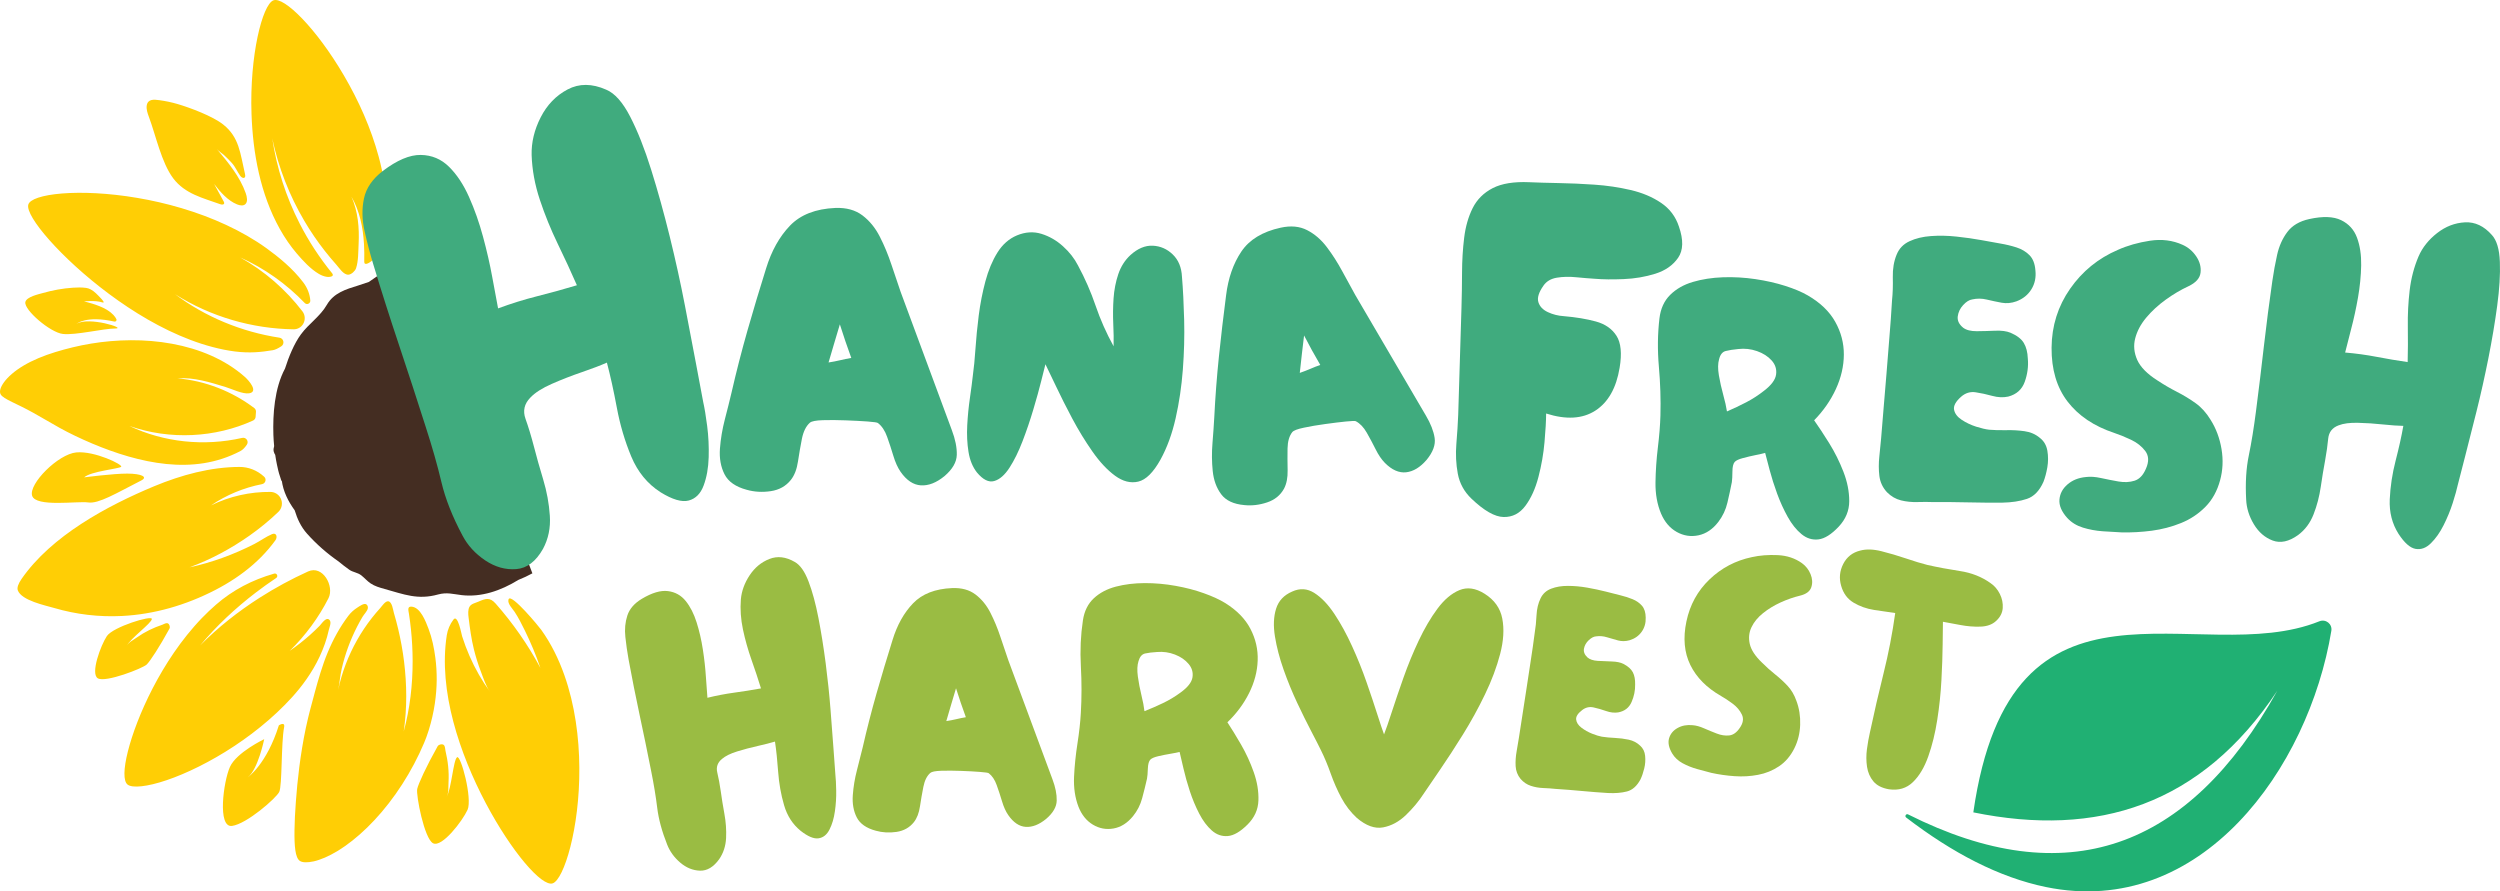 <svg xmlns="http://www.w3.org/2000/svg" xmlns:xlink="http://www.w3.org/1999/xlink" zoomAndPan="magnify" preserveAspectRatio="xMidYMid meet" version="1.2" viewBox="56.41 130.42 957.08 341.25"><defs><clipPath id="b1e9576e96"><path d="M 785 368 L 949 368 L 949 472 L 785 472 Z M 785 368 "/></clipPath><clipPath id="90f4aa0298"><path d="M 771.113 438.496 L 843.93 309.289 L 966.609 378.426 L 893.797 507.633 Z M 771.113 438.496 "/></clipPath><clipPath id="58d0bf0174"><path d="M 893.512 507.473 L 966.324 378.266 L 843.645 309.129 L 770.828 438.336 Z M 893.512 507.473 "/></clipPath><clipPath id="a2b12724de"><path d="M 161 230 L 261 230 L 261 359 L 161 359 Z M 161 230 "/></clipPath><clipPath id="51054332da"><path d="M 0.469 191.289 L 177.68 124.141 L 303.223 455.449 L 126.012 522.602 Z M 0.469 191.289 "/></clipPath><clipPath id="e478b50399"><path d="M 0.469 191.289 L 177.68 124.141 L 303.223 455.449 L 126.012 522.602 Z M 0.469 191.289 "/></clipPath><clipPath id="94db93dd3b"><path d="M 0.469 191.289 L 177.68 124.141 L 303.223 455.449 L 126.012 522.602 Z M 0.469 191.289 "/></clipPath><clipPath id="65612e5f9f"><path d="M 56 130 L 279 130 L 279 469 L 56 469 Z M 56 130 "/></clipPath><clipPath id="44930b6fb8"><path d="M 0.469 191.289 L 177.68 124.141 L 303.223 455.449 L 126.012 522.602 Z M 0.469 191.289 "/></clipPath><clipPath id="55f686da84"><path d="M 0.469 191.289 L 177.68 124.141 L 303.223 455.449 L 126.012 522.602 Z M 0.469 191.289 "/></clipPath><clipPath id="d4f84bed9e"><path d="M 0.469 191.289 L 177.68 124.141 L 303.223 455.449 L 126.012 522.602 Z M 0.469 191.289 "/></clipPath></defs><g id="557316d9ad"><g clip-rule="nonzero" clip-path="url(#b1e9576e96)"><g clip-rule="nonzero" clip-path="url(#90f4aa0298)"><g clip-rule="nonzero" clip-path="url(#58d0bf0174)"><path style=" stroke:none;fill-rule:evenodd;fill:#20b073;fill-opacity:1;" d="M 928.242 394.844 C 894.191 455.902 847.328 472.574 786.887 442.199 C 786.129 441.816 785.477 442.875 786.152 443.395 C 803.852 456.949 821.676 466.301 839.664 470.008 C 899.031 482.234 940.262 424.496 948.922 371.922 C 949.352 369.301 946.797 367.281 944.332 368.273 C 897.969 386.961 826.352 340.5 811.863 441.418 C 859.332 451.133 899.172 438.656 928.242 394.844 "/></g></g></g><g clip-rule="nonzero" clip-path="url(#a2b12724de)"><g clip-rule="nonzero" clip-path="url(#51054332da)"><g clip-rule="nonzero" clip-path="url(#e478b50399)"><g clip-rule="nonzero" clip-path="url(#94db93dd3b)"><path style=" stroke:none;fill-rule:nonzero;fill:#442d22;fill-opacity:1;" d="M 215.066 230.742 C 214.801 230.727 214.535 230.719 214.27 230.684 C 209.059 230.066 205.156 232.973 201.195 235.871 C 200.023 236.73 198.836 237.559 197.637 238.348 C 196.281 238.836 194.91 239.297 193.523 239.723 C 188.824 241.168 184.168 242.559 181.547 247.105 C 178.996 251.531 174.637 254.332 171.641 258.383 C 169.055 261.871 166.945 267.016 165.52 271.52 C 161.453 279.098 160.832 289.117 161.07 296.867 C 161.117 298.312 161.219 299.754 161.363 301.195 C 161.156 301.91 161.023 302.633 161.219 303.34 C 161.359 303.848 161.555 304.227 161.773 304.551 C 161.957 305.785 162.164 307.016 162.422 308.238 C 162.746 309.773 163.078 311.328 163.602 312.805 C 163.727 313.156 164.453 315.781 164.25 314.16 C 164.801 318.594 166.746 322.34 169.227 325.789 C 170.215 329.039 171.613 332.113 173.996 334.773 C 177.59 338.781 181.629 342.324 186.008 345.355 C 187.359 346.492 188.762 347.555 190.121 348.523 C 191.52 349.52 193.324 349.578 194.727 350.684 C 195.949 351.652 196.969 352.863 198.262 353.746 C 199.855 354.836 201.777 355.379 203.664 355.902 C 211.125 357.973 216.352 360.16 224.102 358.008 C 227.496 357.07 229.918 357.879 233.188 358.258 C 240.617 359.109 248.043 356.617 254.871 352.422 C 256.727 351.68 258.52 350.848 260.223 349.91 L 215.066 230.742 "/></g></g></g></g><g clip-rule="nonzero" clip-path="url(#65612e5f9f)"><g clip-rule="nonzero" clip-path="url(#44930b6fb8)"><g clip-rule="nonzero" clip-path="url(#55f686da84)"><g clip-rule="nonzero" clip-path="url(#d4f84bed9e)"><path style=" stroke:none;fill-rule:nonzero;fill:#ffce05;fill-opacity:1;" d="M 163.164 408.109 C 158.477 423.074 151.281 427.988 151.281 427.988 C 155.207 424.941 157.559 413.395 157.559 413.395 C 157.559 413.395 146.926 418.465 144.434 424.031 C 141.945 429.594 139.574 447.336 145.207 446.613 C 150.836 445.883 162.141 435.98 163.309 433.594 C 164.477 431.207 164.004 414.883 165.176 408.855 C 165.633 406.484 163.164 408.109 163.164 408.109 Z M 226.566 415.977 C 226.461 415.766 226.32 415.594 226.113 415.492 C 225.43 415.152 224.301 415.484 223.93 416.148 C 219.574 423.906 216.551 430.516 216.129 432.469 C 215.637 434.75 218.824 451.52 222.215 453.254 C 225.605 454.98 233.473 444.699 235.402 440.441 C 237.324 436.184 232.824 419.316 231.391 420.32 C 229.953 421.324 229.273 432.316 227.352 435.602 C 228.258 434.055 228.02 431.531 228.117 429.93 C 228.238 427.859 228.184 425.812 227.977 423.797 C 227.773 421.766 227.414 419.77 226.945 417.801 C 226.836 417.344 226.836 416.531 226.566 415.977 Z M 118.594 369.57 C 116.867 370.152 115.176 370.836 113.531 371.648 C 111.898 372.453 110.316 373.391 108.793 374.473 C 107.617 375.305 105.586 376.332 104.844 377.758 C 106.426 374.727 114.469 368.961 114.543 367.387 C 114.625 365.816 99.637 370.438 97.316 373.941 C 94.996 377.438 90.926 388.344 93.859 390.098 C 96.797 391.855 111.082 386.273 112.586 384.809 C 113.871 383.559 117.461 378.102 121.289 371.078 C 121.613 370.48 121.328 369.461 120.742 369.102 C 120.566 368.996 120.363 368.969 120.156 368.988 C 119.605 369.047 118.988 369.434 118.594 369.57 Z M 105.168 311.73 C 99.742 311.711 88.625 313.172 88.625 313.172 C 91.203 310.824 101.934 309.906 102.789 309.129 C 103.645 308.352 92.648 302.977 85.645 303.617 C 78.645 304.258 67.32 315.691 68.707 320.191 C 70.094 324.691 86.137 322.176 90.152 322.77 C 94.16 323.363 100.727 319.344 110.52 314.344 C 113.117 313.016 110.59 311.746 105.168 311.73 Z M 91.047 241.172 C 90.523 240.91 89.965 240.723 89.359 240.637 C 87.711 240.41 86.02 240.449 84.363 240.559 C 80.48 240.812 76.594 241.523 72.855 242.59 C 71.312 243.035 66.484 244.039 66.109 246.09 C 65.578 249.051 75.594 257.711 80.473 258.27 C 85.355 258.824 96.055 256.172 100.57 256.18 C 105.086 256.188 90.301 251.477 85.699 254.406 C 85.699 254.406 89.312 251.105 100.211 253.535 C 100.734 253.652 101.188 253.117 100.965 252.625 C 100.566 251.727 99.602 250.414 97.293 249 C 94.016 246.996 88.562 245.809 88.562 245.809 C 88.562 245.809 92.879 245.316 95.547 246.18 C 96.957 246.633 95.195 244.785 94.938 244.523 C 93.754 243.297 92.547 241.93 91.047 241.172 Z M 138.391 200.859 C 140.852 204.062 143.656 207.234 147.152 208.66 C 148.266 209.113 149.598 209.332 150.387 208.535 C 151.316 207.594 150.988 205.809 150.48 204.367 C 148.219 197.977 143.762 192.625 139.426 187.477 C 140.18 188.371 141.391 189.074 142.254 189.871 C 143.273 190.809 144.254 191.801 145.195 192.84 C 146.508 194.285 147.277 196.25 148.449 197.82 C 148.879 198.398 149.711 198.809 150.117 198.324 C 150.391 197.996 150.305 197.445 150.191 196.969 C 148.367 189.156 148.039 182.992 141.875 178.102 C 137.789 174.855 129.152 171.656 124.457 170.266 C 122.117 169.578 119.754 169.086 117.391 168.766 C 115.418 168.492 112.949 168.227 112.574 170.859 C 112.379 172.266 112.891 173.762 113.414 175.172 C 116.062 182.23 118.203 192.664 122.711 198.672 C 127.219 204.68 134.191 206.238 140.734 208.602 C 141.348 208.828 142.246 208.824 142.242 208.145 C 142.238 207.922 142.125 207.711 142.016 207.504 C 140.801 205.281 139.586 203.055 138.371 200.832 Z M 223.082 382.262 C 222.598 378.543 221.82 374.676 220.453 371.109 C 219.418 368.414 217.383 362.824 213.875 362.656 C 212.238 362.586 212.785 364.207 212.969 365.406 C 213.277 367.402 213.535 369.402 213.742 371.406 C 214.156 375.402 214.367 379.41 214.379 383.426 C 214.391 392.578 213.355 401.715 210.969 410.434 C 212.281 401.492 212.18 392.461 211.09 383.629 C 210.574 379.469 209.824 375.336 208.855 371.258 C 208.363 369.188 207.816 367.129 207.211 365.09 C 206.879 363.965 206.531 360.781 205.035 360.609 C 203.906 360.477 202.668 362.445 201.988 363.191 C 200.875 364.414 199.805 365.684 198.785 366.984 C 196.684 369.664 194.785 372.504 193.109 375.473 C 189.754 381.41 187.293 387.855 185.875 394.527 C 186.441 391.867 186.605 389.125 187.223 386.453 C 187.871 383.633 188.703 380.852 189.699 378.137 C 190.68 375.473 191.82 372.863 193.113 370.336 C 193.766 369.066 194.453 367.82 195.18 366.59 C 195.738 365.648 196.977 364.418 197.215 363.375 C 197.348 362.793 197.152 362.113 196.652 361.785 C 195.762 361.195 193.996 362.539 193.246 363.004 C 191.906 363.844 190.711 364.918 189.758 366.184 C 186.547 370.438 183.938 375.191 181.844 380.25 C 180.797 382.762 179.879 385.438 179.09 387.961 C 178.301 390.492 177.625 392.898 177.016 395.141 L 175.352 401.348 L 174.871 403.195 L 174.379 405.172 C 174.059 406.477 173.773 407.801 173.496 409.086 C 172.402 414.266 171.609 419.297 170.996 424.047 C 170.391 428.793 169.965 433.258 169.676 437.316 C 169.383 441.375 169.184 444.984 169.152 448.145 C 169.098 451.262 169.188 453.914 169.477 455.938 C 169.762 457.945 170.316 459.418 171.223 460.016 C 172.164 460.633 173.969 460.734 176.527 460.176 C 177.805 459.891 179.203 459.398 180.793 458.734 C 182.359 458.062 184.023 457.176 185.816 456.102 C 189.344 453.934 193.176 450.938 196.969 447.246 C 200.758 443.562 204.484 439.188 207.887 434.375 C 211.289 429.566 214.371 424.309 216.941 418.895 C 217.586 417.543 218.199 416.18 218.773 414.816 C 219.312 413.621 220.012 411.645 220.543 409.953 C 221.633 406.465 222.375 403.078 222.867 399.848 C 223.344 396.629 223.574 393.566 223.594 390.711 C 223.609 387.867 223.449 385.051 223.082 382.262 Z M 251.18 359.711 C 251.133 359.785 251.094 359.875 251.066 359.977 C 250.633 361.535 252.648 363.48 253.43 364.668 C 254.938 366.957 256.148 369.395 257.363 371.855 C 259.633 376.48 261.617 381.246 263.293 386.121 C 258.551 377.289 252.789 369.004 246.156 361.488 C 243.91 358.949 242.316 359.562 239.492 360.777 C 238.34 361.273 236.855 361.547 236.18 362.656 C 235.492 363.773 235.641 365.539 235.793 366.77 C 236.297 370.887 236.824 374.938 237.828 378.98 C 238.535 381.84 239.418 384.664 240.469 387.422 C 241.438 389.965 242.426 393.109 244.035 395.324 C 240.918 391.035 238.277 386.395 236.152 381.535 C 235.078 379.074 234.133 376.559 233.32 374 C 233.07 373.215 231.676 365.367 230 367.613 C 228.668 369.391 227.789 371.445 227.453 373.59 C 225.789 384.32 227.055 395.664 229.953 406.688 C 232.859 417.707 237.379 428.426 242.332 437.801 C 252.238 456.52 263.859 470.004 268.004 468.594 C 272.254 467.141 278.367 447.602 278.199 424.363 C 278.133 412.762 276.496 400.273 272.473 388.902 C 270.305 382.762 267.422 376.855 263.625 371.555 C 262.621 370.156 252.41 357.816 251.18 359.711 Z M 103.094 366.238 C 115.328 365.617 127.453 362.172 138.883 356.258 C 144.02 353.598 148.898 350.414 153.262 346.602 C 155.414 344.719 157.438 342.688 159.289 340.508 C 160.184 339.457 161.039 338.367 161.848 337.25 C 162.719 336.047 162.293 334.156 160.516 334.918 C 158.219 335.895 156.059 337.504 153.828 338.652 C 145.895 342.703 137.523 345.777 128.949 347.613 C 137.176 344.594 144.875 340.43 151.918 335.48 C 155.844 332.703 159.574 329.66 162.992 326.371 C 164.379 325.039 164.734 322.957 163.875 321.227 L 163.848 321.176 C 163.113 319.703 161.602 318.758 159.957 318.742 C 152.25 318.668 144.379 320.375 137.215 323.895 C 142.98 319.934 149.664 317.152 156.723 315.766 C 158.047 315.508 158.551 313.859 157.559 312.945 L 157.43 312.832 C 154.832 310.453 151.469 309.16 148.086 309.176 C 137.078 309.215 125.938 312.203 115.398 316.582 C 97.367 324.105 76.125 335.535 64.688 352.02 C 63.395 353.891 62.852 355.418 63.23 356.434 C 64.684 360.336 73.734 362.172 77.16 363.18 C 85.559 365.652 94.352 366.68 103.094 366.238 Z M 182.738 236.398 C 183.543 236.281 184.262 235.91 183.508 234.977 C 178.727 229.086 174.562 222.73 171.137 216.016 C 165.887 205.754 162.34 194.695 160.637 183.41 C 163.02 194.574 167.199 205.289 172.941 215.023 C 175.289 219.016 177.906 222.844 180.762 226.484 C 182.188 228.305 183.672 230.074 185.211 231.797 C 186.309 233.023 187.945 235.719 189.836 235.574 C 190.957 235.488 192.352 234.18 192.711 233.129 C 193.637 230.422 193.555 226.684 193.699 223.832 C 193.852 220.77 193.797 217.691 193.391 214.637 C 192.984 211.59 192.215 208.562 190.945 205.715 C 192.523 208.41 193.641 211.383 194.398 214.445 C 195.16 217.512 195.566 220.664 195.758 223.824 C 195.887 226.07 195.91 228.312 195.855 230.555 C 195.812 232.395 197.945 230.898 198.508 230.461 C 204.195 226.008 204.461 218.586 204.461 211.961 C 204.461 204.672 203.281 197.41 201.379 190.387 C 198.422 179.461 193.746 169.008 188.039 159.258 C 177.508 141.266 165.062 128.91 161.039 130.566 C 156.867 132.285 151.934 151.625 152.695 174.004 C 153.211 189.113 156.09 204.73 163.523 218.059 C 165.391 221.398 167.551 224.582 170.039 227.492 C 172.434 230.293 175.293 233.41 178.496 235.289 C 179.449 235.848 180.512 236.273 181.617 236.418 C 181.879 236.453 182.32 236.461 182.738 236.398 Z M 69.188 288.473 C 72.227 290.137 75.484 292.133 79.215 294.203 C 81.07 295.234 83.117 296.293 85.246 297.309 C 87.367 298.312 89.555 299.32 91.793 300.254 C 100.75 304.023 110.426 307.074 120.051 308.051 C 129.688 309.027 139.297 307.902 148.477 303.086 C 149.312 302.645 150.148 301.801 150.922 300.637 C 151.77 299.355 150.625 297.719 149.133 298.059 C 134.504 301.398 119.047 299.73 105.957 293.492 C 121.555 298.965 138.895 297.977 153.289 291.414 C 153.824 291.168 154.199 290.652 154.258 290.07 C 154.324 289.406 154.375 288.727 154.406 288.031 C 154.43 287.484 154.172 286.953 153.734 286.621 C 145.23 280.207 134.973 276.191 124.355 275.266 C 130.699 274.805 136.84 276.781 142.828 278.602 C 145.199 279.324 149.309 281.367 151.785 280.988 C 155.465 280.422 151.727 276.105 150.109 274.68 C 142.566 268.012 132.676 263.926 122.273 262.023 C 111.863 260.102 100.973 260.363 91.301 261.957 C 88.883 262.355 86.539 262.832 84.293 263.375 C 82.078 263.906 79.828 264.52 77.602 265.203 C 73.152 266.562 68.848 268.34 65.406 270.398 C 61.945 272.449 59.383 274.762 57.949 276.742 C 56.496 278.73 56.121 280.363 56.617 281.309 C 57.137 282.336 58.809 283.23 61.078 284.348 C 63.348 285.449 66.16 286.781 69.188 288.473 Z M 172.477 238.488 C 168.398 233.117 163.137 228.875 158.488 225.496 C 153.719 222.051 148.457 219.07 142.957 216.512 C 131.957 211.398 119.988 208.039 108.91 206.172 C 86.734 202.395 68.285 204.598 67.234 208.797 C 66.668 210.988 69.762 216.066 75.297 222.309 C 80.844 228.559 88.812 235.996 98.125 242.93 C 107.445 249.863 118.109 256.309 129.301 260.543 C 132.098 261.605 134.93 262.523 137.789 263.273 C 139.219 263.645 140.652 263.988 142.09 264.277 C 143.527 264.562 144.992 264.809 146.371 264.98 C 151.914 265.672 156.281 265.25 160.832 264.492 C 161.727 264.344 162.844 263.82 164.105 262.988 C 165.48 262.086 165.027 259.945 163.406 259.699 C 148.852 257.473 134.977 251.719 123.414 243.043 C 137.066 251.695 152.996 256.262 168.793 256.492 C 170.258 256.516 171.633 255.781 172.402 254.535 L 172.43 254.492 C 173.371 252.977 173.277 251.035 172.191 249.613 C 165.812 241.285 157.684 234.172 148.348 228.973 C 157.547 233.07 165.984 239.039 173.078 246.422 C 173.887 247.266 175.285 246.621 175.203 245.457 C 175.031 243.062 174.105 240.613 172.477 238.488 Z M 159.371 405.977 C 155.18 409.629 150.684 413.016 146.133 416.023 C 137.031 422.047 127.703 426.57 120.195 429.105 C 112.688 431.66 107.051 432.18 105.273 430.801 C 103.555 429.457 103.699 424.746 105.352 418.125 C 107.02 411.504 110.199 402.922 114.871 393.891 C 117.211 389.379 119.922 384.758 123.031 380.219 C 124.594 377.949 126.25 375.703 128.023 373.496 C 128.918 372.387 129.816 371.305 130.773 370.219 L 132.211 368.613 L 133.637 367.094 C 135.516 365.152 137.305 363.465 139.066 361.934 C 145.578 356.258 153 352.43 161.293 350.039 L 161.359 350.02 C 162.387 349.707 163.043 351.094 162.145 351.691 C 159.5 353.457 156.918 355.305 154.395 357.227 C 146.551 363.23 139.305 369.984 133.023 377.516 C 139.914 370.539 147.629 364.488 155.812 359.25 C 161.766 355.449 167.969 352.09 174.359 349.188 C 179.98 346.633 184.5 354.852 182.168 359.43 C 178.422 366.793 173.41 373.656 167.324 379.59 C 170.047 377.723 172.641 375.68 175.102 373.488 C 176.371 372.355 177.605 371.176 178.801 369.965 C 179.543 369.211 181.398 366.219 182.652 367.879 C 183.34 368.793 182.496 370.652 182.285 371.598 C 181.898 373.367 181.402 375.117 180.805 376.824 C 179.602 380.262 178.078 383.457 176.391 386.324 C 174.707 389.188 172.855 391.793 170.973 394.129 C 169.051 396.496 167.301 398.395 165.395 400.324 C 163.488 402.262 161.469 404.148 159.371 405.977 "/></g></g></g></g><g style="fill:#40ab7e;fill-opacity:1;"><g transform="translate(232.764, 354.844)"><path style="stroke:none" d="M 31.531 -14.312 C 28.789 -9.445 25.363 -6.859 21.25 -6.547 C 17.145 -6.234 13.188 -7.352 9.375 -9.906 C 5.57 -12.469 2.68 -15.633 0.703 -19.406 C -3.172 -26.664 -5.859 -33.473 -7.359 -39.828 C -8.859 -46.191 -10.875 -53.281 -13.406 -61.094 C -16.738 -71.551 -20.129 -81.941 -23.578 -92.266 C -27.035 -102.586 -30.328 -112.914 -33.453 -123.25 C -34.711 -127.414 -35.828 -131.664 -36.797 -136 C -37.773 -140.344 -37.848 -144.488 -37.016 -148.438 C -36.191 -152.383 -33.801 -155.883 -29.844 -158.938 C -24.363 -163.113 -19.508 -165.172 -15.281 -165.109 C -11.051 -165.047 -7.438 -163.531 -4.438 -160.562 C -1.438 -157.594 1.113 -153.734 3.219 -148.984 C 5.332 -144.242 7.113 -139.188 8.562 -133.812 C 10.02 -128.438 11.191 -123.312 12.078 -118.438 C 12.961 -113.57 13.711 -109.547 14.328 -106.359 C 19.328 -108.211 24.367 -109.781 29.453 -111.062 C 34.547 -112.344 39.562 -113.727 44.5 -115.219 C 42.289 -120.281 39.848 -125.566 37.172 -131.078 C 34.504 -136.586 32.219 -142.211 30.312 -147.953 C 28.406 -153.691 27.359 -159.391 27.172 -165.047 C 27.047 -169.898 28.195 -174.711 30.625 -179.484 C 33.062 -184.266 36.492 -187.828 40.922 -190.172 C 45.348 -192.523 50.281 -192.5 55.719 -190.094 C 58.988 -188.738 62.051 -185.289 64.906 -179.75 C 67.758 -174.219 70.438 -167.445 72.938 -159.438 C 75.445 -151.438 77.812 -142.93 80.031 -133.922 C 82.25 -124.91 84.188 -116.109 85.844 -107.516 C 87.508 -98.93 88.953 -91.367 90.172 -84.828 C 91.391 -78.297 92.285 -73.52 92.859 -70.5 C 93.367 -68.281 93.875 -65.223 94.375 -61.328 C 94.875 -57.441 95.066 -53.461 94.953 -49.391 C 94.836 -45.316 94.195 -41.711 93.031 -38.578 C 91.875 -35.453 89.973 -33.531 87.328 -32.812 C 84.68 -32.102 81.078 -33.16 76.516 -35.984 C 71.516 -39.191 67.781 -43.75 65.312 -49.656 C 62.852 -55.57 61.016 -61.797 59.797 -68.328 C 58.578 -74.859 57.305 -80.617 55.984 -85.609 C 53.598 -84.547 50.422 -83.332 46.453 -81.969 C 42.492 -80.613 38.656 -79.117 34.938 -77.484 C 31.227 -75.859 28.473 -74.098 26.672 -72.203 C 24.359 -69.836 23.742 -67.129 24.828 -64.078 C 25.922 -61.035 27 -57.484 28.062 -53.422 C 29.02 -49.68 30.195 -45.5 31.594 -40.875 C 32.988 -36.25 33.836 -31.617 34.141 -26.984 C 34.453 -22.359 33.582 -18.133 31.531 -14.312 Z M 31.531 -14.312 "/></g></g><g style="fill:#40ab7e;fill-opacity:1;"><g transform="translate(329.84, 319.059)"><path style="stroke:none" d="M 12.422 -1.141 C 8.211 -2.266 5.383 -4.242 3.938 -7.078 C 2.5 -9.922 1.914 -13.195 2.188 -16.906 C 2.469 -20.625 3.094 -24.348 4.062 -28.078 C 5.039 -31.816 5.883 -35.195 6.594 -38.219 C 8.426 -46.219 10.473 -54.191 12.734 -62.141 C 15.004 -70.086 17.379 -78.004 19.859 -85.891 C 21.922 -92.598 24.969 -98.051 29 -102.25 C 33.039 -106.445 38.832 -108.707 46.375 -109.031 C 50.57 -109.188 54.031 -108.234 56.75 -106.172 C 59.469 -104.109 61.68 -101.395 63.391 -98.031 C 65.109 -94.664 66.586 -91.109 67.828 -87.359 C 69.066 -83.609 70.242 -80.125 71.359 -76.906 L 90.953 -24 C 92.297 -20.469 92.93 -17.301 92.859 -14.5 C 92.785 -11.695 91.211 -8.984 88.141 -6.359 C 85.055 -3.836 82.055 -2.66 79.141 -2.828 C 76.223 -3.004 73.613 -4.75 71.312 -8.062 C 70.219 -9.664 69.301 -11.703 68.562 -14.172 C 67.82 -16.641 67.031 -19.051 66.188 -21.406 C 65.352 -23.77 64.18 -25.531 62.672 -26.688 C 62.453 -26.906 61.129 -27.102 58.703 -27.281 C 56.273 -27.457 53.473 -27.602 50.297 -27.719 C 47.117 -27.844 44.207 -27.863 41.562 -27.781 C 38.926 -27.695 37.285 -27.379 36.641 -26.828 C 35.148 -25.516 34.125 -23.453 33.562 -20.641 C 33.008 -17.836 32.508 -14.953 32.062 -11.984 C 31.625 -9.016 30.719 -6.66 29.344 -4.922 C 27.438 -2.523 24.867 -1.086 21.641 -0.609 C 18.41 -0.129 15.336 -0.305 12.422 -1.141 Z M 43.766 -49.875 C 45.273 -50.102 46.754 -50.391 48.203 -50.734 C 49.648 -51.078 51.07 -51.367 52.469 -51.609 C 51.688 -53.754 50.93 -55.895 50.203 -58.031 C 49.473 -60.176 48.77 -62.32 48.094 -64.469 C 47.375 -62.094 46.656 -59.688 45.938 -57.25 C 45.219 -54.82 44.492 -52.363 43.766 -49.875 Z M 43.766 -49.875 "/></g></g><g style="fill:#40ab7e;fill-opacity:1;"><g transform="translate(422.854, 313.782)"><path style="stroke:none" d="M 7.562 -2.484 C 5.914 -4.578 4.836 -7.211 4.328 -10.391 C 3.816 -13.578 3.656 -16.969 3.844 -20.562 C 4.039 -24.164 4.383 -27.648 4.875 -31.016 C 5.363 -34.391 5.738 -37.273 6 -39.672 C 6.395 -42.461 6.727 -45.867 7 -49.891 C 7.27 -53.91 7.688 -58.156 8.25 -62.625 C 8.82 -67.094 9.672 -71.438 10.797 -75.656 C 11.922 -79.875 13.453 -83.539 15.391 -86.656 C 17.336 -89.77 19.82 -91.961 22.844 -93.234 C 26.07 -94.578 29.203 -94.781 32.234 -93.844 C 35.266 -92.906 38.008 -91.328 40.469 -89.109 C 42.938 -86.898 44.863 -84.441 46.25 -81.734 C 48.945 -76.734 51.191 -71.602 52.984 -66.344 C 54.773 -61.082 57.07 -55.898 59.875 -50.797 C 59.945 -53.297 59.906 -56.148 59.75 -59.359 C 59.602 -62.566 59.641 -65.812 59.859 -69.094 C 60.086 -72.383 60.691 -75.488 61.672 -78.406 C 62.66 -81.32 64.211 -83.758 66.328 -85.719 C 69.129 -88.25 71.988 -89.441 74.906 -89.297 C 77.832 -89.148 80.375 -88.031 82.531 -85.938 C 84.695 -83.852 85.867 -81.023 86.047 -77.453 C 86.453 -72.609 86.734 -67.086 86.891 -60.891 C 87.047 -54.703 86.879 -48.375 86.391 -41.906 C 85.898 -35.445 84.977 -29.223 83.625 -23.234 C 82.27 -17.254 80.344 -11.988 77.844 -7.438 C 75.094 -2.488 72.25 0.328 69.312 1.016 C 66.383 1.703 63.426 0.953 60.438 -1.234 C 57.445 -3.43 54.566 -6.508 51.797 -10.469 C 49.023 -14.426 46.453 -18.629 44.078 -23.078 C 41.711 -27.535 39.633 -31.66 37.844 -35.453 C 36.051 -39.254 34.695 -42.078 33.781 -43.922 C 33.508 -42.879 32.977 -40.766 32.188 -37.578 C 31.395 -34.391 30.383 -30.738 29.156 -26.625 C 27.938 -22.52 26.562 -18.473 25.031 -14.484 C 23.508 -10.504 21.836 -7.109 20.016 -4.297 C 18.191 -1.484 16.238 0.211 14.156 0.797 C 12.082 1.391 9.883 0.297 7.562 -2.484 Z M 7.562 -2.484 "/></g></g><g style="fill:#40ab7e;fill-opacity:1;"><g transform="translate(521.416, 326.896)"><path style="stroke:none" d="M 11.406 -3.109 C 7.281 -3.461 4.316 -4.844 2.516 -7.25 C 0.711 -9.656 -0.367 -12.613 -0.734 -16.125 C -1.098 -19.645 -1.129 -23.223 -0.828 -26.859 C -0.535 -30.504 -0.305 -33.797 -0.141 -36.734 C 0.242 -44.492 0.836 -52.266 1.641 -60.047 C 2.453 -67.828 3.363 -75.602 4.375 -83.375 C 5.188 -89.977 7.129 -95.566 10.203 -100.141 C 13.273 -104.723 18.301 -107.781 25.281 -109.312 C 29.164 -110.164 32.547 -109.848 35.422 -108.359 C 38.297 -106.879 40.812 -104.707 42.969 -101.844 C 45.125 -98.988 47.086 -95.914 48.859 -92.625 C 50.629 -89.332 52.301 -86.281 53.875 -83.469 L 80.875 -37.375 C 82.707 -34.289 83.82 -31.438 84.219 -28.812 C 84.613 -26.188 83.586 -23.391 81.141 -20.422 C 78.68 -17.566 76.078 -15.984 73.328 -15.672 C 70.586 -15.359 67.867 -16.555 65.172 -19.266 C 63.879 -20.586 62.691 -22.336 61.609 -24.516 C 60.523 -26.691 59.395 -28.805 58.219 -30.859 C 57.039 -32.922 55.648 -34.375 54.047 -35.219 C 53.797 -35.375 52.523 -35.336 50.234 -35.109 C 47.953 -34.879 45.316 -34.555 42.328 -34.141 C 39.336 -33.734 36.617 -33.27 34.172 -32.75 C 31.723 -32.238 30.242 -31.676 29.734 -31.062 C 28.566 -29.594 27.957 -27.5 27.906 -24.781 C 27.863 -22.07 27.875 -19.297 27.938 -16.453 C 28 -13.609 27.539 -11.258 26.562 -9.406 C 25.176 -6.875 23.016 -5.117 20.078 -4.141 C 17.148 -3.16 14.258 -2.816 11.406 -3.109 Z M 32.594 -53.719 C 33.957 -54.188 35.285 -54.695 36.578 -55.25 C 37.867 -55.812 39.156 -56.316 40.438 -56.766 C 39.344 -58.629 38.281 -60.5 37.25 -62.375 C 36.227 -64.258 35.223 -66.148 34.234 -68.047 C 33.953 -65.691 33.672 -63.32 33.391 -60.938 C 33.117 -58.562 32.852 -56.156 32.594 -53.719 Z M 32.594 -53.719 "/></g></g><g style="fill:#9abc43;fill-opacity:1;"><g transform="translate(309.91, 466.46)"><path style="stroke:none" d="M 21.812 -7.094 C 19.645 -4.094 17.195 -2.633 14.469 -2.719 C 11.738 -2.812 9.219 -3.844 6.906 -5.812 C 4.602 -7.781 2.938 -10.082 1.906 -12.719 C -0.102 -17.781 -1.367 -22.457 -1.891 -26.75 C -2.41 -31.051 -3.207 -35.867 -4.281 -41.203 C -5.688 -48.316 -7.145 -55.395 -8.656 -62.438 C -10.164 -69.488 -11.566 -76.535 -12.859 -83.578 C -13.367 -86.398 -13.781 -89.273 -14.094 -92.203 C -14.414 -95.129 -14.16 -97.863 -13.328 -100.406 C -12.492 -102.945 -10.656 -105.07 -7.812 -106.781 C -3.914 -109.113 -0.578 -110.102 2.203 -109.75 C 4.992 -109.395 7.266 -108.129 9.016 -105.953 C 10.766 -103.785 12.156 -101.055 13.188 -97.766 C 14.227 -94.484 15.023 -91.02 15.578 -87.375 C 16.141 -83.738 16.523 -80.285 16.734 -77.016 C 16.953 -73.742 17.148 -71.039 17.328 -68.906 C 20.754 -69.75 24.188 -70.406 27.625 -70.875 C 31.07 -71.344 34.473 -71.883 37.828 -72.5 C 36.754 -76 35.539 -79.656 34.188 -83.469 C 32.844 -87.289 31.754 -91.16 30.922 -95.078 C 30.098 -98.992 29.832 -102.82 30.125 -106.562 C 30.406 -109.758 31.523 -112.836 33.484 -115.797 C 35.441 -118.754 37.961 -120.836 41.047 -122.047 C 44.129 -123.266 47.367 -122.883 50.766 -120.906 C 52.816 -119.77 54.578 -117.27 56.047 -113.406 C 57.516 -109.551 58.773 -104.898 59.828 -99.453 C 60.879 -94.016 61.801 -88.25 62.594 -82.156 C 63.383 -76.062 64.004 -70.129 64.453 -64.359 C 64.91 -58.586 65.297 -53.504 65.609 -49.109 C 65.93 -44.723 66.164 -41.508 66.312 -39.469 C 66.477 -37.988 66.582 -35.945 66.625 -33.344 C 66.676 -30.75 66.508 -28.113 66.125 -25.438 C 65.75 -22.758 65.062 -20.438 64.062 -18.469 C 63.07 -16.5 61.676 -15.379 59.875 -15.109 C 58.082 -14.836 55.789 -15.797 53 -17.984 C 49.945 -20.473 47.832 -23.754 46.656 -27.828 C 45.477 -31.898 44.727 -36.129 44.406 -40.516 C 44.094 -44.91 43.688 -48.785 43.188 -52.141 C 41.531 -51.641 39.348 -51.082 36.641 -50.469 C 33.93 -49.863 31.297 -49.164 28.734 -48.375 C 26.172 -47.582 24.234 -46.629 22.922 -45.516 C 21.211 -44.129 20.602 -42.395 21.094 -40.312 C 21.594 -38.238 22.039 -35.82 22.438 -33.062 C 22.781 -30.531 23.238 -27.688 23.812 -24.531 C 24.395 -21.383 24.613 -18.281 24.469 -15.219 C 24.32 -12.156 23.438 -9.445 21.812 -7.094 Z M 21.812 -7.094 "/></g></g><g style="fill:#9abc43;fill-opacity:1;"><g transform="translate(380.999, 449.415)"><path style="stroke:none" d="M 10.688 -0.969 C 7.062 -1.945 4.629 -3.656 3.391 -6.094 C 2.16 -8.531 1.66 -11.348 1.891 -14.547 C 2.117 -17.754 2.648 -20.961 3.484 -24.172 C 4.328 -27.391 5.062 -30.301 5.688 -32.906 C 7.258 -39.789 9.02 -46.656 10.969 -53.5 C 12.926 -60.344 14.969 -67.16 17.094 -73.953 C 18.863 -79.734 21.488 -84.426 24.969 -88.031 C 28.445 -91.645 33.43 -93.586 39.922 -93.859 C 43.535 -94.004 46.516 -93.188 48.859 -91.406 C 51.203 -89.633 53.109 -87.301 54.578 -84.406 C 56.055 -81.508 57.328 -78.441 58.391 -75.203 C 59.453 -71.973 60.469 -68.973 61.438 -66.203 L 78.328 -20.656 C 79.473 -17.613 80.016 -14.891 79.953 -12.484 C 79.898 -10.078 78.539 -7.738 75.875 -5.469 C 73.219 -3.301 70.633 -2.289 68.125 -2.438 C 65.625 -2.594 63.383 -4.098 61.406 -6.953 C 60.457 -8.316 59.664 -10.062 59.031 -12.188 C 58.395 -14.32 57.711 -16.398 56.984 -18.422 C 56.266 -20.453 55.254 -21.969 53.953 -22.969 C 53.766 -23.156 52.625 -23.328 50.531 -23.484 C 48.438 -23.648 46.02 -23.781 43.281 -23.875 C 40.551 -23.977 38.051 -23.992 35.781 -23.922 C 33.508 -23.848 32.102 -23.57 31.562 -23.094 C 30.27 -21.969 29.383 -20.191 28.906 -17.766 C 28.426 -15.348 27.992 -12.863 27.609 -10.312 C 27.234 -7.758 26.453 -5.734 25.266 -4.234 C 23.617 -2.172 21.406 -0.93 18.625 -0.516 C 15.852 -0.109 13.207 -0.258 10.688 -0.969 Z M 37.688 -42.938 C 38.977 -43.133 40.25 -43.379 41.5 -43.672 C 42.75 -43.973 43.973 -44.223 45.172 -44.422 C 44.492 -46.266 43.844 -48.109 43.219 -49.953 C 42.594 -51.805 41.988 -53.656 41.406 -55.5 C 40.789 -53.445 40.172 -51.375 39.547 -49.281 C 38.922 -47.195 38.301 -45.082 37.688 -42.938 Z M 37.688 -42.938 "/></g></g><g style="fill:#9abc43;fill-opacity:1;"><g transform="translate(466.031, 451.292)"><path style="stroke:none" d="M 67.969 -5.203 C 65.227 -2.473 62.723 -1.008 60.453 -0.812 C 58.18 -0.613 56.129 -1.32 54.297 -2.938 C 52.473 -4.551 50.867 -6.695 49.484 -9.375 C 48.098 -12.051 46.898 -14.914 45.891 -17.969 C 44.891 -21.031 44.078 -23.926 43.453 -26.656 C 42.828 -29.383 42.332 -31.5 41.969 -33 C 41.301 -32.82 40.148 -32.594 38.516 -32.312 C 36.879 -32.039 35.305 -31.727 33.797 -31.375 C 32.285 -31.02 31.281 -30.586 30.781 -30.078 C 30.195 -29.484 29.875 -28.32 29.812 -26.594 C 29.758 -24.875 29.648 -23.594 29.484 -22.75 C 28.93 -20.301 28.312 -17.805 27.625 -15.266 C 26.945 -12.734 25.781 -10.445 24.125 -8.406 C 21.969 -5.77 19.484 -4.203 16.672 -3.703 C 13.867 -3.203 11.234 -3.691 8.766 -5.172 C 6.305 -6.648 4.469 -8.938 3.25 -12.031 C 1.938 -15.469 1.375 -19.289 1.562 -23.5 C 1.758 -27.707 2.191 -31.941 2.859 -36.203 C 3.523 -40.461 3.957 -44.363 4.156 -47.906 C 4.5 -53.719 4.504 -59.672 4.172 -65.766 C 3.836 -71.859 4.098 -77.727 4.953 -83.375 C 5.484 -86.914 6.875 -89.734 9.125 -91.828 C 11.375 -93.922 14.195 -95.41 17.594 -96.297 C 20.988 -97.18 24.66 -97.629 28.609 -97.641 C 32.566 -97.648 36.504 -97.301 40.422 -96.594 C 44.348 -95.895 47.957 -94.953 51.25 -93.766 C 54.551 -92.586 57.266 -91.344 59.391 -90.031 C 63.891 -87.238 67.129 -83.922 69.109 -80.078 C 71.098 -76.234 72.016 -72.207 71.859 -68 C 71.711 -63.789 70.613 -59.629 68.562 -55.516 C 66.508 -51.41 63.742 -47.691 60.266 -44.359 C 61.805 -42.023 63.547 -39.188 65.484 -35.844 C 67.422 -32.5 69.047 -28.961 70.359 -25.234 C 71.672 -21.516 72.266 -17.906 72.141 -14.406 C 72.023 -10.914 70.633 -7.848 67.969 -5.203 Z M 28.516 -48.609 C 30.941 -49.566 33.328 -50.609 35.672 -51.734 C 38.016 -52.859 40.227 -54.191 42.312 -55.734 C 45.051 -57.703 46.578 -59.633 46.891 -61.531 C 47.203 -63.426 46.711 -65.145 45.422 -66.688 C 44.141 -68.227 42.398 -69.426 40.203 -70.281 C 38.004 -71.133 35.727 -71.461 33.375 -71.266 C 31.531 -71.16 30 -70.973 28.781 -70.703 C 27.562 -70.43 26.711 -69.453 26.234 -67.766 C 25.742 -66.242 25.66 -64.285 25.984 -61.891 C 26.316 -59.492 26.773 -57.098 27.359 -54.703 C 27.941 -52.316 28.328 -50.285 28.516 -48.609 Z M 28.516 -48.609 "/></g></g><g style="fill:#9abc43;fill-opacity:1;"><g transform="translate(542.765, 447.745)"><path style="stroke:none" d="M 33.062 -4.219 C 30.719 -6.383 28.754 -8.938 27.172 -11.875 C 25.598 -14.82 24.238 -17.91 23.094 -21.141 C 21.957 -24.367 20.711 -27.348 19.359 -30.078 C 18.566 -31.711 17.328 -34.141 15.641 -37.359 C 13.953 -40.578 12.145 -44.234 10.219 -48.328 C 8.301 -52.422 6.57 -56.648 5.031 -61.016 C 3.488 -65.391 2.391 -69.602 1.734 -73.656 C 1.078 -77.719 1.223 -81.258 2.172 -84.281 C 3.117 -87.312 5.172 -89.504 8.328 -90.859 C 11.285 -92.223 14.117 -92.039 16.828 -90.312 C 19.535 -88.594 22.098 -85.91 24.516 -82.266 C 26.93 -78.629 29.18 -74.52 31.266 -69.938 C 33.359 -65.352 35.203 -60.766 36.797 -56.172 C 38.398 -51.578 39.773 -47.473 40.922 -43.859 C 42.078 -40.254 42.938 -37.691 43.5 -36.172 C 44.238 -38.047 45.238 -40.938 46.5 -44.844 C 47.77 -48.758 49.254 -53.117 50.953 -57.922 C 52.648 -62.734 54.594 -67.457 56.781 -72.094 C 58.969 -76.727 61.352 -80.789 63.938 -84.281 C 66.531 -87.77 69.328 -90.141 72.328 -91.391 C 75.328 -92.641 78.547 -92.188 81.984 -90.031 C 85.742 -87.676 88.004 -84.5 88.766 -80.5 C 89.535 -76.508 89.266 -72.004 87.953 -66.984 C 86.648 -61.973 84.719 -56.816 82.156 -51.516 C 79.602 -46.211 76.789 -41.094 73.719 -36.156 C 70.656 -31.227 67.773 -26.797 65.078 -22.859 C 62.391 -18.922 60.297 -15.848 58.797 -13.641 C 56.859 -10.648 54.555 -7.875 51.891 -5.312 C 49.234 -2.75 46.316 -1.172 43.141 -0.578 C 39.973 0.016 36.613 -1.195 33.062 -4.219 Z M 33.062 -4.219 "/></g></g><g style="fill:#9abc43;fill-opacity:1;"><g transform="translate(633.938, 430.748)"><path style="stroke:none" d="M 17.969 1.688 C 16.52 1.531 14.961 1.422 13.297 1.359 C 11.629 1.297 10.039 1.016 8.531 0.516 C 7.02 0.023 5.707 -0.859 4.594 -2.141 C 3.438 -3.566 2.805 -5.195 2.703 -7.031 C 2.609 -8.863 2.738 -10.766 3.094 -12.734 C 3.445 -14.703 3.742 -16.473 3.984 -18.047 C 4.461 -21.141 4.938 -24.207 5.406 -27.25 C 5.875 -30.301 6.348 -33.367 6.828 -36.453 C 7.359 -40.047 7.906 -43.648 8.469 -47.266 C 9.039 -50.891 9.555 -54.5 10.016 -58.094 C 10.359 -60.102 10.586 -62.336 10.703 -64.797 C 10.828 -67.266 11.348 -69.43 12.266 -71.297 C 13.109 -73.035 14.461 -74.258 16.328 -74.969 C 18.191 -75.688 20.32 -76.039 22.719 -76.031 C 25.125 -76.031 27.598 -75.805 30.141 -75.359 C 32.68 -74.91 35.07 -74.398 37.312 -73.828 C 39.551 -73.266 41.375 -72.801 42.781 -72.438 C 44.426 -72.039 45.977 -71.547 47.438 -70.953 C 48.906 -70.359 50.113 -69.52 51.062 -68.438 C 52.008 -67.352 52.488 -65.828 52.5 -63.859 C 52.57 -61.805 52.051 -60 50.938 -58.438 C 49.82 -56.883 48.285 -55.812 46.328 -55.219 C 44.816 -54.801 43.352 -54.773 41.938 -55.141 C 40.52 -55.516 39.102 -55.922 37.688 -56.359 C 36.281 -56.797 34.875 -56.91 33.469 -56.703 C 32.582 -56.641 31.656 -56.148 30.688 -55.234 C 29.719 -54.328 29.113 -53.266 28.875 -52.047 C 28.633 -50.828 29.078 -49.691 30.203 -48.641 C 31.078 -47.879 32.379 -47.441 34.109 -47.328 C 35.848 -47.223 37.645 -47.145 39.5 -47.094 C 41.352 -47.039 42.832 -46.738 43.938 -46.188 C 45.727 -45.258 46.941 -44.18 47.578 -42.953 C 48.211 -41.723 48.504 -40.164 48.453 -38.281 C 48.504 -36.008 48.051 -33.773 47.094 -31.578 C 46.133 -29.379 44.422 -28.051 41.953 -27.594 C 40.484 -27.375 38.941 -27.551 37.328 -28.125 C 35.711 -28.695 34.117 -29.156 32.547 -29.5 C 30.973 -29.852 29.52 -29.52 28.188 -28.5 C 26.508 -27.219 25.738 -26.004 25.875 -24.859 C 26.008 -23.711 26.68 -22.676 27.891 -21.75 C 29.109 -20.82 30.469 -20.055 31.969 -19.453 C 33.477 -18.859 34.727 -18.473 35.719 -18.297 C 37.227 -18.066 38.891 -17.91 40.703 -17.828 C 42.516 -17.742 44.273 -17.52 45.984 -17.156 C 47.691 -16.789 49.148 -16.031 50.359 -14.875 C 51.484 -13.883 52.125 -12.578 52.281 -10.953 C 52.445 -9.336 52.332 -7.734 51.938 -6.141 C 51.551 -4.547 51.07 -3.148 50.5 -1.953 C 49.145 0.586 47.414 2.129 45.312 2.672 C 43.219 3.211 40.789 3.41 38.031 3.266 C 34.695 3.055 31.367 2.797 28.047 2.484 C 24.734 2.172 21.375 1.906 17.969 1.688 Z M 17.969 1.688 "/></g></g><g style="fill:#9abc43;fill-opacity:1;"><g transform="translate(692.838, 425.688)"><path style="stroke:none" d="M 18.734 0.609 C 17.117 0.191 15.312 -0.289 13.312 -0.844 C 11.32 -1.395 9.461 -2.141 7.734 -3.078 C 6.004 -4.016 4.672 -5.266 3.734 -6.828 C 2.453 -9.004 2.055 -10.938 2.547 -12.625 C 3.047 -14.32 4.129 -15.633 5.797 -16.562 C 7.461 -17.5 9.375 -17.859 11.531 -17.641 C 12.875 -17.547 14.344 -17.145 15.938 -16.438 C 17.539 -15.738 19.164 -15.07 20.812 -14.438 C 22.457 -13.801 24.035 -13.562 25.547 -13.719 C 27.055 -13.875 28.395 -14.812 29.562 -16.531 C 30.895 -18.395 31.18 -20.117 30.422 -21.703 C 29.672 -23.285 28.492 -24.676 26.891 -25.875 C 25.285 -27.07 23.797 -28.055 22.422 -28.828 C 16.941 -31.961 13.031 -35.914 10.688 -40.688 C 8.352 -45.457 7.852 -51.016 9.188 -57.359 C 10.52 -63.723 13.473 -69.094 18.047 -73.469 C 22.617 -77.844 28.02 -80.68 34.25 -81.984 C 37.289 -82.66 40.586 -82.914 44.141 -82.75 C 47.691 -82.582 50.789 -81.551 53.438 -79.656 C 54.926 -78.57 56.02 -77.164 56.719 -75.438 C 57.426 -73.707 57.52 -72.051 57 -70.469 C 56.477 -68.883 55.039 -67.805 52.688 -67.234 C 50.25 -66.648 47.77 -65.785 45.25 -64.641 C 42.738 -63.492 40.492 -62.125 38.516 -60.531 C 36.535 -58.945 35.066 -57.16 34.109 -55.172 C 33.148 -53.18 32.926 -51.039 33.438 -48.75 C 33.957 -46.469 35.523 -44.078 38.141 -41.578 C 39.742 -39.973 41.398 -38.488 43.109 -37.125 C 44.816 -35.77 46.406 -34.312 47.875 -32.75 C 49.344 -31.195 50.484 -29.266 51.297 -26.953 C 52.367 -24.109 52.848 -21.062 52.734 -17.812 C 52.629 -14.57 51.891 -11.566 50.516 -8.797 C 49.035 -5.836 47.078 -3.539 44.641 -1.906 C 42.211 -0.281 39.535 0.805 36.609 1.359 C 33.68 1.922 30.688 2.094 27.625 1.875 C 24.57 1.664 21.609 1.242 18.734 0.609 Z M 18.734 0.609 "/></g></g><g style="fill:#9abc43;fill-opacity:1;"><g transform="translate(745.415, 426.61)"><path style="stroke:none" d="M 34.109 5.969 C 31.453 5.5 29.477 4.488 28.188 2.938 C 26.895 1.395 26.082 -0.461 25.75 -2.641 C 25.426 -4.828 25.414 -7.078 25.719 -9.391 C 26.031 -11.703 26.406 -13.812 26.844 -15.719 C 28.469 -23.375 30.219 -30.957 32.094 -38.469 C 33.969 -45.977 35.453 -53.656 36.547 -61.5 C 34.047 -61.844 31.348 -62.238 28.453 -62.688 C 25.566 -63.145 22.945 -64.078 20.594 -65.484 C 18.238 -66.898 16.656 -69.051 15.844 -71.938 C 15.008 -74.812 15.273 -77.594 16.641 -80.281 C 18.016 -82.977 20.18 -84.688 23.141 -85.406 C 25.43 -86.031 28.133 -85.953 31.25 -85.172 C 34.375 -84.391 37.52 -83.461 40.688 -82.391 C 43.852 -81.316 46.566 -80.492 48.828 -79.922 C 52.742 -79.035 56.91 -78.254 61.328 -77.578 C 65.742 -76.91 69.633 -75.379 73 -72.984 C 74.52 -71.961 75.719 -70.57 76.594 -68.812 C 77.469 -67.062 77.836 -65.254 77.703 -63.391 C 77.566 -61.523 76.711 -59.879 75.141 -58.453 C 73.68 -57.098 71.691 -56.379 69.172 -56.297 C 66.648 -56.211 64.082 -56.422 61.469 -56.922 C 58.863 -57.43 56.645 -57.844 54.812 -58.156 C 54.781 -56.289 54.742 -53.348 54.703 -49.328 C 54.66 -45.316 54.504 -40.805 54.234 -35.797 C 53.973 -30.785 53.441 -25.727 52.641 -20.625 C 51.848 -15.52 50.703 -10.852 49.203 -6.625 C 47.711 -2.406 45.75 0.879 43.312 3.234 C 40.875 5.598 37.805 6.508 34.109 5.969 Z M 34.109 5.969 "/></g></g><g style="fill:#40ab7e;fill-opacity:1;"><g transform="translate(610.924, 328.207)"><path style="stroke:none" d="M 8.812 -6.875 C 6.02 -9.551 4.273 -12.738 3.578 -16.438 C 2.891 -20.133 2.707 -23.957 3.031 -27.906 C 3.363 -31.852 3.598 -35.547 3.734 -38.984 L 4.984 -79.906 C 5.117 -84.363 5.191 -88.883 5.203 -93.469 C 5.223 -98.062 5.492 -102.492 6.016 -106.766 C 6.535 -111.035 7.625 -114.828 9.281 -118.141 C 10.945 -121.453 13.504 -123.992 16.953 -125.766 C 20.398 -127.535 25.055 -128.289 30.922 -128.031 C 33.984 -127.895 37.711 -127.785 42.109 -127.703 C 46.504 -127.629 51.094 -127.426 55.875 -127.094 C 60.656 -126.77 65.27 -126.086 69.719 -125.047 C 74.176 -124.016 78.062 -122.379 81.375 -120.141 C 84.688 -117.91 86.973 -114.879 88.234 -111.047 C 90.004 -105.941 89.898 -101.957 87.922 -99.094 C 85.941 -96.238 83.035 -94.207 79.203 -93 C 75.379 -91.801 71.332 -91.113 67.062 -90.938 C 62.789 -90.758 59.125 -90.801 56.062 -91.062 C 54.02 -91.188 51.66 -91.379 48.984 -91.641 C 46.305 -91.91 43.82 -91.859 41.531 -91.484 C 39.238 -91.109 37.52 -90.094 36.375 -88.438 C 34.57 -85.883 33.922 -83.781 34.422 -82.125 C 34.93 -80.469 36.141 -79.191 38.047 -78.297 C 39.961 -77.398 42.008 -76.883 44.188 -76.75 C 48.77 -76.363 52.844 -75.688 56.406 -74.719 C 59.969 -73.75 62.609 -71.922 64.328 -69.234 C 66.047 -66.555 66.445 -62.477 65.531 -57 C 64.25 -49.227 61.145 -43.754 56.219 -40.578 C 51.301 -37.41 45.023 -37.047 37.391 -39.484 C 37.379 -36.68 37.176 -33.047 36.781 -28.578 C 36.395 -24.117 35.617 -19.66 34.453 -15.203 C 33.297 -10.754 31.629 -7.066 29.453 -4.141 C 27.273 -1.211 24.5 0.211 21.125 0.141 C 17.75 0.078 13.645 -2.258 8.812 -6.875 Z M 8.812 -6.875 "/></g></g><g style="fill:#40ab7e;fill-opacity:1;"><g transform="translate(689.309, 339.775)"><path style="stroke:none" d="M 71 -7.719 C 68.219 -4.77 65.641 -3.148 63.266 -2.859 C 60.898 -2.578 58.727 -3.254 56.75 -4.891 C 54.781 -6.523 53.031 -8.719 51.5 -11.469 C 49.969 -14.219 48.617 -17.176 47.453 -20.344 C 46.297 -23.52 45.344 -26.523 44.594 -29.359 C 43.852 -32.191 43.273 -34.395 42.859 -35.969 C 42.148 -35.758 40.941 -35.484 39.234 -35.141 C 37.535 -34.797 35.898 -34.41 34.328 -33.984 C 32.766 -33.566 31.727 -33.082 31.219 -32.531 C 30.633 -31.883 30.336 -30.656 30.328 -28.844 C 30.316 -27.031 30.242 -25.676 30.109 -24.781 C 29.609 -22.219 29.039 -19.594 28.406 -16.906 C 27.781 -14.227 26.633 -11.789 24.969 -9.594 C 22.812 -6.77 20.27 -5.047 17.344 -4.422 C 14.414 -3.805 11.641 -4.234 9.016 -5.703 C 6.391 -7.172 4.391 -9.504 3.016 -12.703 C 1.523 -16.266 0.812 -20.25 0.875 -24.656 C 0.938 -29.07 1.238 -33.52 1.781 -38 C 2.332 -42.477 2.66 -46.578 2.766 -50.297 C 2.93 -56.379 2.734 -62.609 2.172 -68.984 C 1.617 -75.367 1.691 -81.531 2.391 -87.469 C 2.836 -91.195 4.203 -94.191 6.484 -96.453 C 8.766 -98.723 11.664 -100.379 15.188 -101.422 C 18.719 -102.461 22.551 -103.055 26.688 -103.203 C 30.832 -103.348 34.973 -103.113 39.109 -102.5 C 43.242 -101.883 47.055 -101.02 50.547 -99.906 C 54.035 -98.789 56.91 -97.578 59.172 -96.266 C 63.973 -93.484 67.477 -90.113 69.688 -86.156 C 71.906 -82.195 73.004 -78.008 72.984 -73.594 C 72.961 -69.188 71.945 -64.797 69.938 -60.422 C 67.926 -56.055 65.148 -52.066 61.609 -48.453 C 63.305 -46.055 65.223 -43.145 67.359 -39.719 C 69.492 -36.289 71.312 -32.645 72.812 -28.781 C 74.312 -24.926 75.055 -21.164 75.047 -17.5 C 75.035 -13.832 73.688 -10.57 71 -7.719 Z M 28.234 -51.844 C 30.742 -52.926 33.203 -54.094 35.609 -55.344 C 38.023 -56.602 40.301 -58.078 42.438 -59.766 C 45.25 -61.922 46.785 -64 47.047 -66 C 47.316 -68 46.754 -69.781 45.359 -71.344 C 43.961 -72.914 42.094 -74.113 39.75 -74.938 C 37.414 -75.758 35.023 -76.023 32.578 -75.734 C 30.648 -75.555 29.051 -75.305 27.781 -74.984 C 26.508 -74.672 25.656 -73.613 25.219 -71.812 C 24.75 -70.207 24.723 -68.16 25.141 -65.672 C 25.566 -63.18 26.125 -60.691 26.812 -58.203 C 27.5 -55.711 27.973 -53.594 28.234 -51.844 Z M 28.234 -51.844 "/></g></g><g style="fill:#40ab7e;fill-opacity:1;"><g transform="translate(773.007, 322.072)"><path style="stroke:none" d="M 23.609 0.562 C 21.711 0.488 19.672 0.484 17.484 0.547 C 15.297 0.617 13.191 0.406 11.172 -0.094 C 9.16 -0.594 7.375 -1.629 5.812 -3.203 C 4.164 -4.973 3.191 -7.047 2.891 -9.422 C 2.598 -11.797 2.594 -14.285 2.875 -16.891 C 3.164 -19.492 3.395 -21.836 3.562 -23.922 C 3.895 -27.984 4.227 -32.023 4.562 -36.047 C 4.906 -40.066 5.242 -44.109 5.578 -48.172 C 5.93 -52.91 6.312 -57.664 6.719 -62.438 C 7.125 -67.219 7.461 -71.977 7.734 -76.719 C 8.016 -79.352 8.113 -82.281 8.031 -85.5 C 7.957 -88.727 8.441 -91.609 9.484 -94.141 C 10.422 -96.484 12.066 -98.203 14.422 -99.297 C 16.785 -100.398 19.535 -101.062 22.672 -101.281 C 25.816 -101.508 29.066 -101.441 32.422 -101.078 C 35.785 -100.723 38.945 -100.273 41.906 -99.734 C 44.875 -99.203 47.301 -98.766 49.188 -98.422 C 51.363 -98.055 53.438 -97.555 55.406 -96.922 C 57.375 -96.285 59.02 -95.301 60.344 -93.969 C 61.676 -92.633 62.438 -90.68 62.625 -88.109 C 62.914 -85.441 62.406 -83.039 61.094 -80.906 C 59.781 -78.781 57.875 -77.242 55.375 -76.297 C 53.445 -75.598 51.539 -75.422 49.656 -75.766 C 47.77 -76.117 45.883 -76.52 44 -76.969 C 42.125 -77.414 40.281 -77.438 38.469 -77.031 C 37.32 -76.875 36.156 -76.156 34.969 -74.875 C 33.789 -73.594 33.098 -72.145 32.891 -70.531 C 32.691 -68.926 33.379 -67.484 34.953 -66.203 C 36.148 -65.297 37.883 -64.848 40.156 -64.859 C 42.438 -64.879 44.785 -64.941 47.203 -65.047 C 49.629 -65.148 51.594 -64.891 53.094 -64.266 C 55.531 -63.223 57.219 -61.93 58.156 -60.391 C 59.102 -58.848 59.625 -56.836 59.719 -54.359 C 59.988 -51.41 59.598 -48.457 58.547 -45.5 C 57.492 -42.551 55.383 -40.66 52.219 -39.828 C 50.312 -39.41 48.273 -39.5 46.109 -40.094 C 43.941 -40.695 41.82 -41.156 39.75 -41.469 C 37.688 -41.789 35.82 -41.219 34.156 -39.75 C 32.094 -37.926 31.203 -36.273 31.484 -34.797 C 31.766 -33.328 32.738 -32.039 34.406 -30.938 C 36.07 -29.832 37.91 -28.957 39.922 -28.312 C 41.941 -27.676 43.613 -27.285 44.938 -27.141 C 46.914 -26.973 49.094 -26.914 51.469 -26.969 C 53.844 -27.031 56.164 -26.898 58.438 -26.578 C 60.707 -26.266 62.664 -25.414 64.312 -24.031 C 65.883 -22.82 66.848 -21.172 67.203 -19.078 C 67.555 -16.984 67.551 -14.875 67.188 -12.75 C 66.82 -10.633 66.328 -8.781 65.703 -7.188 C 64.16 -3.727 62.047 -1.551 59.359 -0.656 C 56.672 0.238 53.52 0.719 49.906 0.781 C 45.551 0.812 41.191 0.773 36.828 0.672 C 32.473 0.566 28.066 0.531 23.609 0.562 Z M 23.609 0.562 "/></g></g><g style="fill:#40ab7e;fill-opacity:1;"><g transform="translate(844.834, 338.25)"><path style="stroke:none" d="M 23.797 -4.016 C 21.648 -4.109 19.254 -4.25 16.609 -4.438 C 13.961 -4.625 11.422 -5.094 8.984 -5.844 C 6.555 -6.594 4.551 -7.832 2.969 -9.562 C 0.789 -12 -0.195 -14.344 0 -16.594 C 0.188 -18.852 1.219 -20.785 3.094 -22.391 C 4.969 -24.004 7.297 -24.941 10.078 -25.203 C 11.785 -25.43 13.738 -25.301 15.938 -24.812 C 18.145 -24.332 20.363 -23.895 22.594 -23.5 C 24.832 -23.113 26.883 -23.211 28.75 -23.797 C 30.613 -24.391 32.066 -25.922 33.109 -28.391 C 34.305 -31.078 34.227 -33.328 32.875 -35.141 C 31.52 -36.953 29.676 -38.406 27.344 -39.5 C 25.008 -40.602 22.883 -41.469 20.969 -42.094 C 13.238 -44.664 7.289 -48.66 3.125 -54.078 C -1.031 -59.492 -3.078 -66.383 -3.016 -74.75 C -2.941 -83.094 -0.578 -90.602 4.078 -97.281 C 8.734 -103.969 14.828 -108.93 22.359 -112.172 C 26.023 -113.816 30.117 -114.984 34.641 -115.672 C 39.16 -116.359 43.328 -115.836 47.141 -114.109 C 49.305 -113.141 51.055 -111.648 52.391 -109.641 C 53.734 -107.629 54.273 -105.562 54.016 -103.438 C 53.766 -101.32 52.223 -99.594 49.391 -98.25 C 46.461 -96.895 43.555 -95.176 40.672 -93.094 C 37.785 -91.008 35.297 -88.711 33.203 -86.203 C 31.109 -83.691 29.707 -81.055 29 -78.297 C 28.289 -75.547 28.551 -72.789 29.781 -70.031 C 31.02 -67.281 33.602 -64.66 37.531 -62.172 C 39.977 -60.555 42.445 -59.113 44.938 -57.844 C 47.438 -56.57 49.812 -55.133 52.062 -53.531 C 54.312 -51.926 56.25 -49.781 57.875 -47.094 C 59.969 -43.77 61.359 -40.039 62.047 -35.906 C 62.734 -31.77 62.551 -27.789 61.5 -23.969 C 60.383 -19.844 58.5 -16.441 55.844 -13.766 C 53.195 -11.086 50.098 -9.031 46.547 -7.594 C 42.992 -6.156 39.258 -5.176 35.344 -4.656 C 31.438 -4.145 27.586 -3.93 23.797 -4.016 Z M 23.797 -4.016 "/></g></g><g style="fill:#40ab7e;fill-opacity:1;"><g transform="translate(909.484, 334.989)"><path style="stroke:none" d="M 26.703 0.266 C 23.191 2.785 19.945 3.484 16.969 2.359 C 14 1.234 11.602 -0.836 9.781 -3.859 C 7.957 -6.879 6.973 -10.035 6.828 -13.328 C 6.484 -19.66 6.82 -25.289 7.844 -30.219 C 8.863 -35.156 9.773 -40.766 10.578 -47.047 C 11.66 -55.43 12.676 -63.785 13.625 -72.109 C 14.582 -80.441 15.656 -88.727 16.844 -96.969 C 17.32 -100.289 17.93 -103.625 18.672 -106.969 C 19.41 -110.32 20.711 -113.242 22.578 -115.734 C 24.441 -118.234 27.254 -119.895 31.016 -120.719 C 36.203 -121.852 40.258 -121.707 43.188 -120.281 C 46.113 -118.863 48.141 -116.629 49.266 -113.578 C 50.398 -110.523 50.93 -106.992 50.859 -102.984 C 50.785 -98.984 50.379 -94.867 49.641 -90.641 C 48.898 -86.422 48.039 -82.469 47.062 -78.781 C 46.094 -75.094 45.312 -72.035 44.719 -69.609 C 48.801 -69.266 52.828 -68.711 56.797 -67.953 C 60.766 -67.191 64.719 -66.523 68.656 -65.953 C 68.77 -70.203 68.789 -74.688 68.719 -79.406 C 68.645 -84.125 68.879 -88.797 69.422 -93.422 C 69.973 -98.055 71.109 -102.383 72.828 -106.406 C 74.316 -109.832 76.688 -112.812 79.938 -115.344 C 83.195 -117.883 86.754 -119.254 90.609 -119.453 C 94.461 -119.648 97.898 -118.023 100.922 -114.578 C 102.766 -112.547 103.773 -109.129 103.953 -104.328 C 104.141 -99.535 103.801 -93.941 102.938 -87.547 C 102.082 -81.148 100.957 -74.441 99.562 -67.422 C 98.164 -60.398 96.648 -53.617 95.016 -47.078 C 93.379 -40.535 91.922 -34.781 90.641 -29.812 C 89.359 -24.852 88.426 -21.227 87.844 -18.938 C 87.477 -17.227 86.836 -14.93 85.922 -12.047 C 85.004 -9.172 83.836 -6.328 82.422 -3.516 C 81.016 -0.711 79.395 1.586 77.562 3.391 C 75.738 5.203 73.781 5.926 71.688 5.562 C 69.602 5.195 67.43 3.285 65.172 -0.172 C 62.711 -4.047 61.586 -8.445 61.797 -13.375 C 62.016 -18.301 62.766 -23.242 64.047 -28.203 C 65.328 -33.172 66.312 -37.613 67 -41.531 C 65.008 -41.562 62.406 -41.742 59.188 -42.078 C 55.969 -42.422 52.797 -42.629 49.672 -42.703 C 46.547 -42.785 44.047 -42.457 42.172 -41.719 C 39.785 -40.812 38.473 -39.117 38.234 -36.641 C 38.004 -34.172 37.602 -31.344 37.031 -28.156 C 36.477 -25.227 35.93 -21.914 35.391 -18.219 C 34.859 -14.531 33.941 -11.02 32.641 -7.688 C 31.348 -4.363 29.367 -1.711 26.703 0.266 Z M 26.703 0.266 "/></g></g></g></svg>